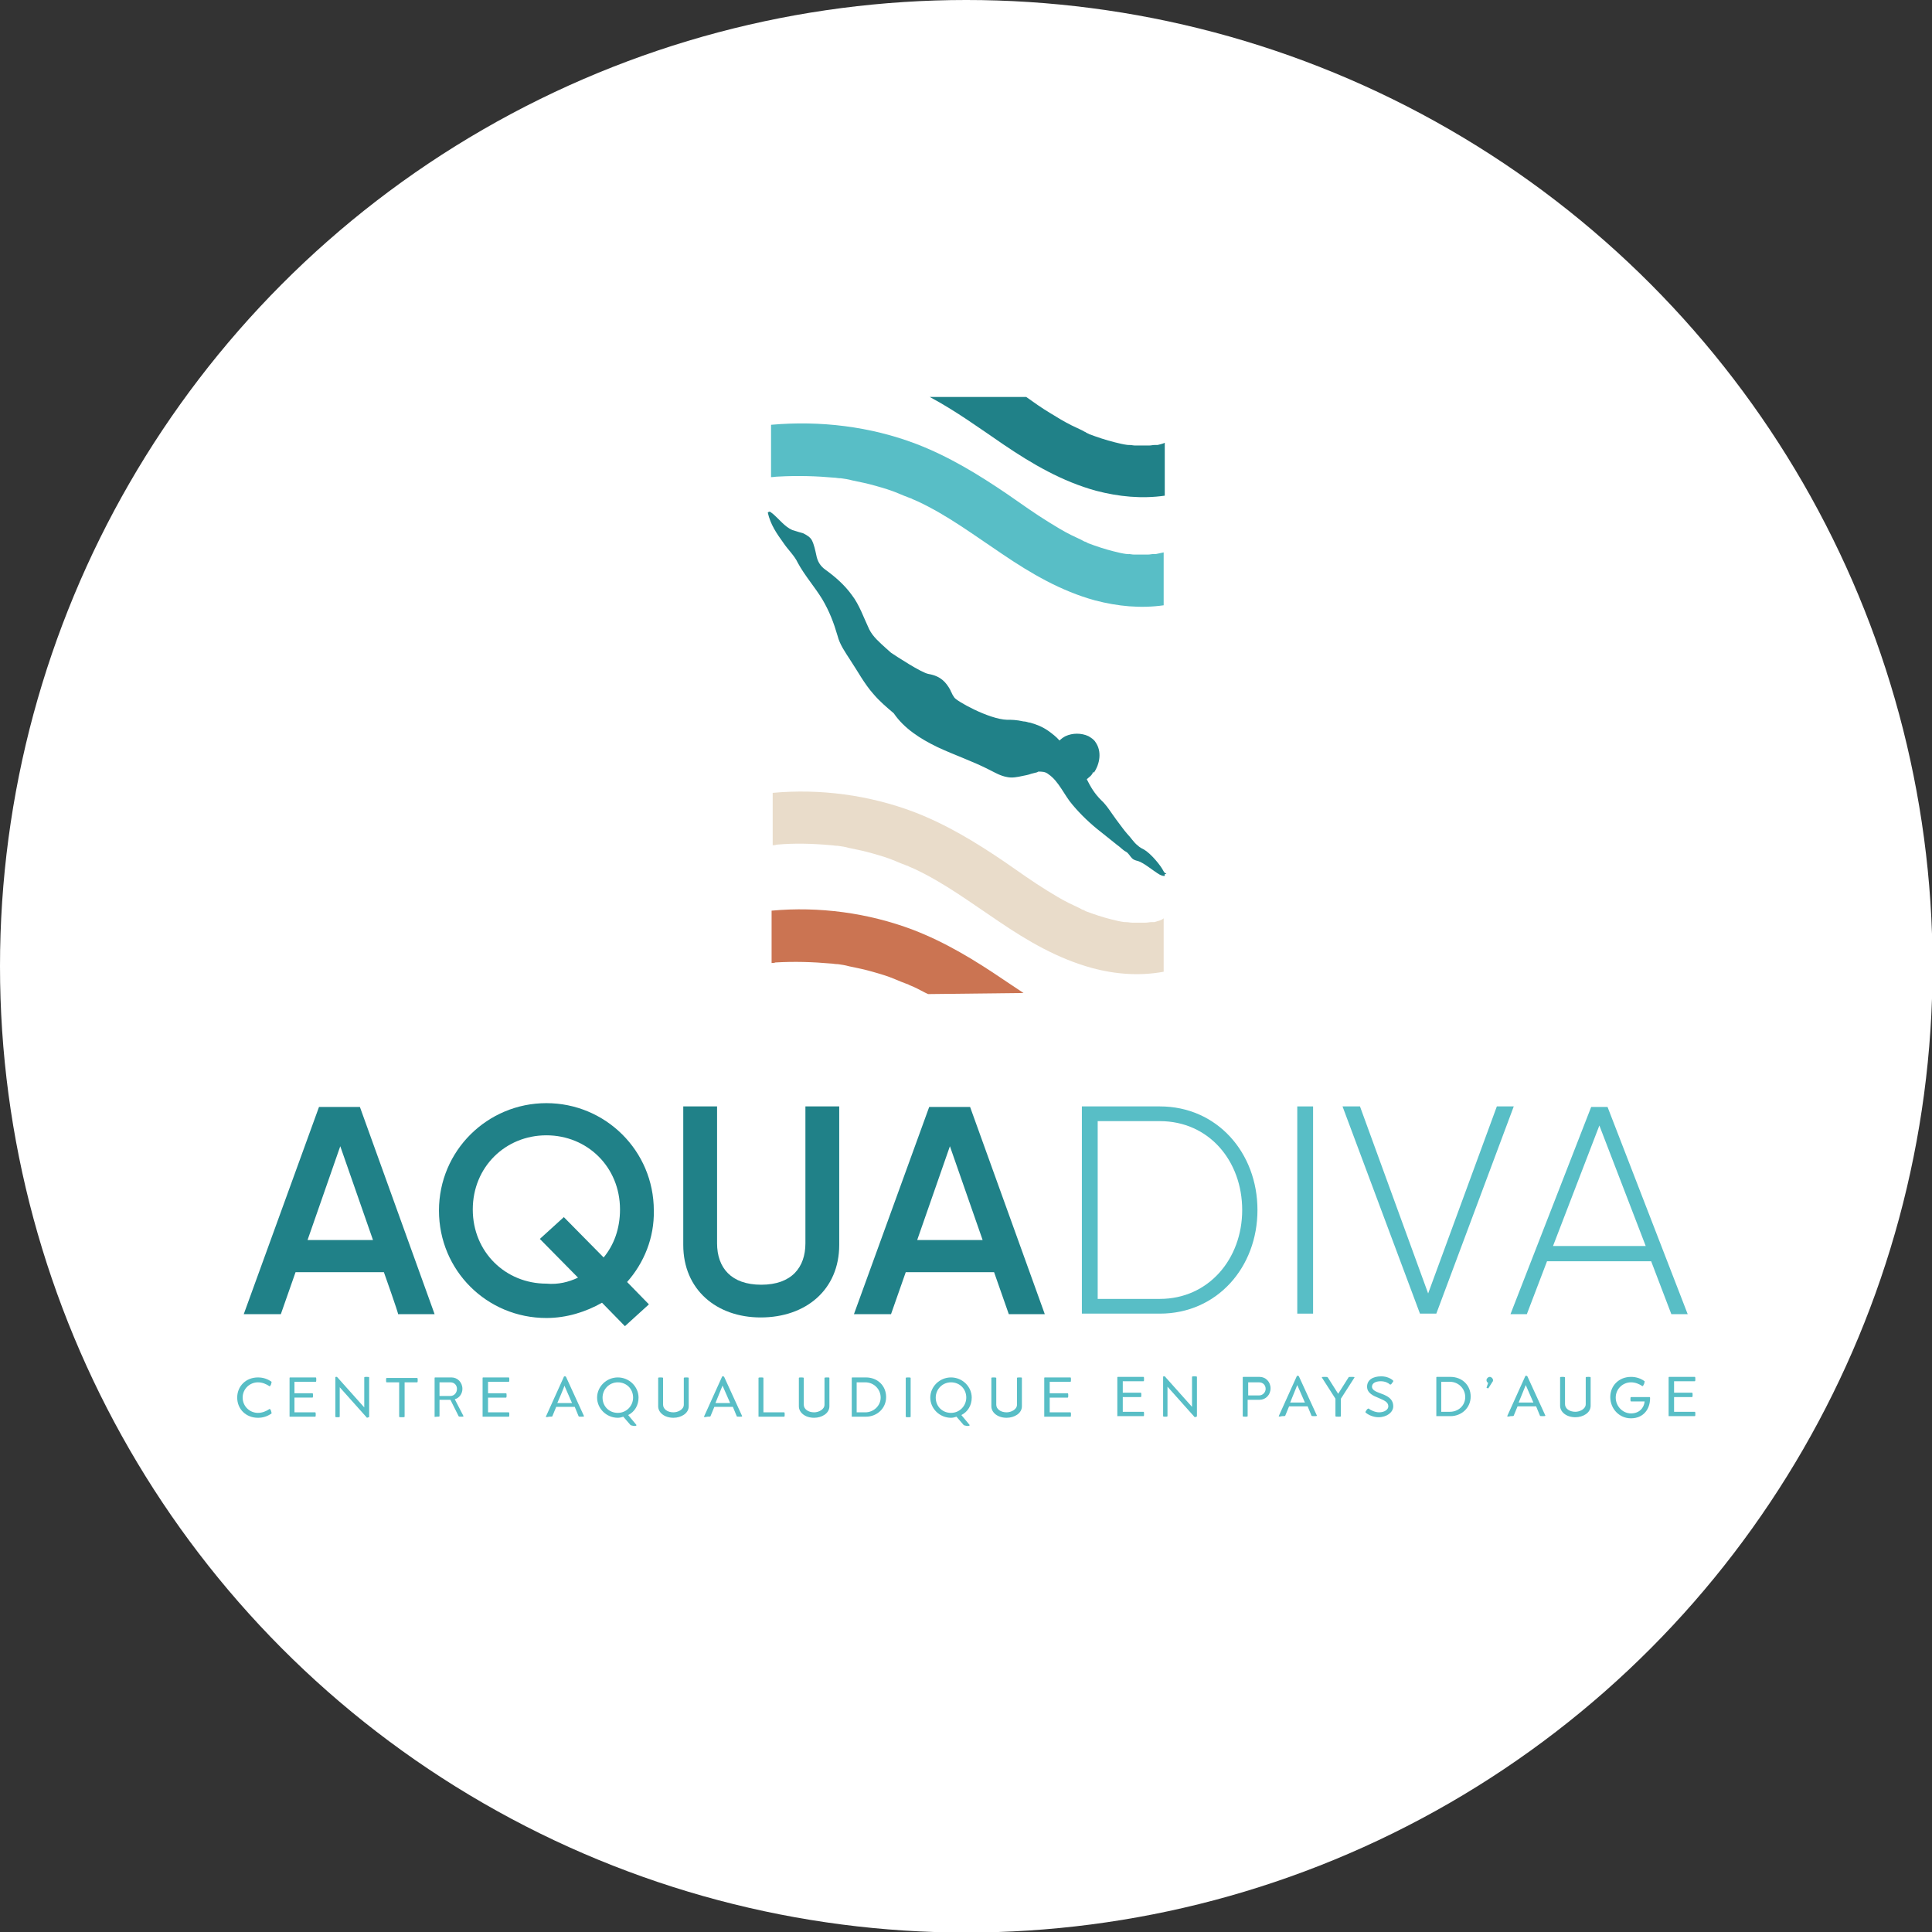 
<!-- Generator: Adobe Illustrator 30.0.0, SVG Export Plug-In . SVG Version: 9.03 Build 0)  -->
<svg version="1.1" baseProfile="basic" id="logo" xmlns="http://www.w3.org/2000/svg" xmlns:xlink="http://www.w3.org/1999/xlink"
	 x="0px" y="0px" width="354.3px" height="354.3px" viewBox="0 0 354.3 354.3" xml:space="preserve">
<rect x="0" y="0" width="354.3" height="354.3" fill="#333333" stroke="none"/>
<circle fill="#FFFFFF" cx="177.2" cy="177.2" r="177.2"/>
<g>
	<g id="PICTO">
		<path fill="#208188" d="M213.4,159.8c-0.6-1.2-2.4-3.3-3.6-4c-0.4-0.2-0.8-0.4-1.1-0.7c-0.8-0.6-1.3-1.5-2-2.2
			c-0.7-0.8-1.3-1.7-2-2.6c-0.9-1.2-1.7-2.6-2.8-3.6c-1.2-1.2-1.9-2.4-2.6-3.8c0.2-0.2,0.5-0.4,0.7-0.6c0.2-0.2,0.4-0.5,0.5-0.8
			c0,0.1,0,0.1,0.1,0.2c1.1-1.6,1.5-3.9,0.3-5.6c-0.3-0.5-0.8-0.8-1.3-1.1c-1.3-0.6-2.9-0.6-4.2,0c-0.4,0.2-0.8,0.5-1.1,0.8
			c-0.6-0.7-1.4-1.3-2.1-1.8c0,0,0,0,0,0c-1-0.7-2.2-1.2-3.4-1.5c0,0-0.1,0-0.1,0c-0.3-0.1-0.7-0.2-1-0.2c-1.3-0.3-2.3-0.3-2.6-0.3
			c0,0-0.1,0-0.1,0c0,0-0.1,0-0.1,0c-0.1,0-0.1,0-0.2,0c-3.4-0.1-9.4-3.5-9.7-4.1c-0.2-0.3-0.4-0.6-0.5-0.9
			c-0.1-0.1-0.1-0.2-0.2-0.4c0-0.1-0.1-0.1-0.1-0.2c-0.7-1.2-1.6-2.4-3.9-2.8c-1.3-0.2-6-3.3-6.9-3.9c-0.3-0.3-0.6-0.5-0.9-0.8
			c-1.2-1.1-2.4-2.1-3.1-3.5c-1-2.1-1.8-4.5-3.2-6.3c-1.3-1.8-3-3.3-4.8-4.6c-1-0.7-1.5-1.6-1.7-2.7c-0.2-0.9-0.4-1.9-0.8-2.7
			c-0.3-0.6-1-1-1.6-1.3c-0.7-0.2-1.4-0.4-2-0.6c-1.4-0.6-2.4-2-3.6-3c-0.1-0.1-0.3-0.2-0.4-0.3s-0.3-0.1-0.5,0.1
			c0.5,2.2,1.6,3.8,2.9,5.6c0.8,1.2,2,2.3,2.6,3.6c1.3,2.4,3.1,4.4,4.5,6.7c1.3,2.2,2.1,4.3,2.8,6.7c0.4,1.6,1.4,3,2.3,4.4
			c1.4,2.1,2.6,4.4,4.3,6.3c1.1,1.3,2.4,2.4,3.7,3.5c1.9,2.8,4.9,4.7,8,6.2c3.2,1.5,6.5,2.6,9.6,4.2c1,0.5,2,1.1,3.2,1.3
			c0.9,0.2,1.9,0,2.8-0.2c0.5-0.1,1.1-0.2,1.6-0.4c0.3-0.1,0.5-0.1,0.8-0.2c0.1,0,0.4-0.1,0.5-0.2c0.7,0,1.3,0,1.9,0.5
			c1.9,1.3,2.9,3.9,4.4,5.6c1.5,1.8,3.3,3.5,5.1,4.9c1,0.8,2,1.6,3,2.4c0.6,0.4,1.1,1,1.7,1.3c0.5,0.3,0.7,0.8,1.1,1.2
			c0.3,0.3,0.7,0.4,1.1,0.5c1,0.3,2.7,1.7,3.5,2.2c0.3,0.2,0.6,0.4,1,0.5c0.1,0,0.3,0.1,0.4,0c0-0.1,0-0.2,0-0.3
			c0.1,0,0.2,0,0.3-0.1C213.5,160.1,213.5,159.9,213.4,159.8L213.4,159.8z"/>
		<g>
			<path fill="#208188" d="M212.3,81.6c-0.1,0-0.1,0-0.2,0c0,0,0,0,0,0c-0.1,0-0.1,0-0.2,0c0,0-0.1,0-0.1,0c-0.4,0-0.7,0.1-1.1,0.1
				c-0.8,0-1.7,0-2.5,0c-0.4,0-0.7-0.1-1.1-0.1c0,0-0.1,0-0.1,0c0.2,0,0.5,0.1,0,0c-0.6-0.1-0.2,0,0,0c-0.1,0-0.1,0-0.2,0
				c-0.8-0.1-1.6-0.3-2.4-0.5c-1.6-0.4-3.1-0.9-4.7-1.5c-0.1-0.1-0.3-0.1-0.4-0.2c0,0,0,0,0,0c0.7,0.3,0.1,0-0.2-0.1
				c0,0-0.1,0-0.1,0c0,0,0,0,0.1,0c0,0,0.1,0,0.1,0c-0.3-0.1-0.6-0.3-0.8-0.4c-0.6-0.3-1.3-0.6-1.9-0.9c-1.4-0.7-2.7-1.5-4-2.3
				c-1.5-0.9-2.9-1.9-4.3-2.9l-17.7,0c4.7,2.5,9.1,5.7,13.5,8.7c5.3,3.6,10.8,6.8,17,8.5c4.2,1.1,8.4,1.5,12.6,0.9v-9.7
				C213.2,81.4,212.7,81.5,212.3,81.6C212.3,81.6,212.3,81.6,212.3,81.6L212.3,81.6z"/>
			<path fill="#58BEC6" d="M153,87.6c0.3,0,0.7,0.1,1,0.1c-0.1,0-0.1,0-0.2,0c0.1,0,0.1,0,0.2,0c0,0,0.1,0,0.1,0
				c0.6,0.1,0.2,0-0.1,0c0.1,0,0.2,0,0.2,0c0.7,0.1,1.4,0.2,2.1,0.4c1.5,0.3,2.9,0.6,4.3,1c1.4,0.4,2.8,0.8,4.2,1.4
				c0.7,0.3,1.4,0.6,2.1,0.8c-1.2-0.3-0.1,0,0.2,0.1c0.3,0.2,0.7,0.3,1.1,0.5c5.6,2.6,10.5,6.3,15.6,9.7c5.3,3.6,10.8,6.8,17,8.5
				c4.2,1.1,8.4,1.5,12.6,0.9v-9.7c-0.5,0.1-0.9,0.2-1.4,0.3c0,0,0.1,0,0.1,0c-0.1,0-0.1,0-0.2,0c0,0,0,0,0,0c-0.1,0-0.1,0-0.2,0
				c0,0-0.1,0-0.1,0c-0.4,0-0.7,0.1-1.1,0.1c-0.8,0-1.7,0-2.5,0c-0.4,0-0.7-0.1-1.1-0.1c0,0-0.1,0-0.1,0c0.2,0,0.5,0.1,0,0
				c-0.6-0.1-0.2,0,0,0c-0.1,0-0.1,0-0.2,0c-0.8-0.1-1.6-0.3-2.4-0.5c-1.6-0.4-3.1-0.9-4.7-1.5c-0.1-0.1-0.3-0.1-0.4-0.2
				c0,0,0,0,0,0c0.8,0.3-0.1-0.1-0.2-0.1c0.1,0,0.1,0,0.2,0.1c-0.3-0.1-0.6-0.3-0.8-0.4c-0.6-0.3-1.3-0.6-1.9-0.9
				c-1.4-0.7-2.7-1.5-4-2.3c-2.6-1.6-5.1-3.4-7.7-5.2c-5.3-3.6-10.7-6.9-16.7-9.2c-8.4-3.2-17.6-4.3-26.6-3.5v9.6
				c0.4,0,0.9-0.1,1.3-0.1C146.3,87.2,149.7,87.3,153,87.6L153,87.6z"/>
			<path fill="#E9DCCA" d="M211.7,169.1c-0.1,0-0.1,0-0.2,0c0,0,0,0,0,0c-0.1,0-0.1,0-0.2,0c0,0-0.1,0-0.1,0c-0.4,0-0.7,0.1-1.1,0.1
				c-0.8,0-1.7,0-2.5,0c-0.4,0-0.7-0.1-1.1-0.1c0,0-0.1,0-0.1,0c0.2,0,0.5,0.1,0,0c-0.6-0.1-0.2,0,0,0c-0.1,0-0.1,0-0.2,0
				c-0.8-0.1-1.6-0.3-2.4-0.5c-1.6-0.4-3.1-0.9-4.7-1.5c-0.1-0.1-0.3-0.1-0.4-0.2l0,0c0.8,0.3-0.1-0.1-0.2-0.1c0.1,0,0.1,0,0.2,0.1
				c-0.3-0.1-0.6-0.3-0.8-0.4c-0.6-0.3-1.3-0.6-1.9-0.9c-1.4-0.7-2.7-1.5-4-2.3c-2.6-1.6-5.1-3.4-7.7-5.2
				c-5.3-3.6-10.7-6.9-16.7-9.2c-8.2-3.1-17.2-4.3-25.9-3.5v9.6c0.2,0,0.5,0,0.7-0.1c3.3-0.3,6.7-0.2,10,0.1c0.3,0,0.7,0.1,1,0.1
				c-0.1,0-0.1,0-0.2,0c0.1,0,0.1,0,0.2,0c0,0,0.1,0,0.1,0c0.6,0.1,0.2,0-0.1,0c0.1,0,0.2,0,0.2,0c0.7,0.1,1.4,0.2,2.1,0.4
				c1.5,0.3,2.9,0.6,4.3,1c1.4,0.4,2.8,0.8,4.2,1.4c0.7,0.3,1.4,0.6,2.1,0.8c-1.2-0.3-0.1,0,0.2,0.1c0.3,0.2,0.7,0.3,1.1,0.5
				c5.6,2.6,10.5,6.3,15.6,9.7c5.3,3.6,10.8,6.8,17,8.5c4.4,1.2,8.9,1.5,13.2,0.7v-9.8C213,168.8,212.3,168.9,211.7,169.1
				C211.6,169.1,211.7,169.1,211.7,169.1L211.7,169.1z"/>
			<path fill="#CB7452" d="M152.4,176.7c0.3,0,0.7,0.1,1,0.1c-0.1,0-0.1,0-0.2,0c0.1,0,0.1,0,0.2,0c0,0,0.1,0,0.1,0
				c0.6,0.1,0.2,0-0.1,0c0.1,0,0.2,0,0.2,0c0.7,0.1,1.4,0.2,2.1,0.4c1.5,0.3,2.9,0.6,4.3,1c1.4,0.4,2.8,0.8,4.2,1.4
				c0.7,0.3,1.4,0.6,2.1,0.8c-1.2-0.3-0.1,0,0.2,0.1c0.3,0.2,0.7,0.3,1.1,0.5c0.9,0.4,1.7,0.9,2.6,1.3l17.5-0.2
				c-1.2-0.8-2.4-1.6-3.6-2.4c-5.3-3.6-10.7-6.9-16.7-9.2c-8.2-3.1-17.2-4.3-25.9-3.5v9.6c0.2,0,0.5,0,0.7-0.1
				C145.7,176.3,149,176.4,152.4,176.7L152.4,176.7z"/>
		</g>
	</g>
	<g id="NAME">
		<path fill="#208188" d="M70.4,233.3H54.2l-2.7,7.7h-6.8l13.8-38h7.5l13.7,38h-6.7C73.1,240.9,70.4,233.3,70.4,233.3z M68.4,227.4
			l-6-17.2l-6,17.2C56.3,227.4,68.4,227.4,68.4,227.4z"/>
		<path fill="#208188" d="M115,235.1l4,4.1l-4.4,4l-4.2-4.3c-3,1.7-6.5,2.8-10.2,2.8c-10.9,0-19.7-8.7-19.7-19.7
			c0-11,8.9-19.7,19.7-19.7s19.7,8.7,19.7,19.7C120,227,118.1,231.6,115,235.1z M106,234.3l-7-7.1l4.4-4l7.3,7.4
			c1.9-2.3,3-5.3,3-8.8c0-7.8-6-13.6-13.5-13.6s-13.5,5.8-13.5,13.6c0,7.8,6,13.6,13.5,13.6C102.4,235.6,104.3,235.1,106,234.3
			L106,234.3z"/>
		<path fill="#208188" d="M125.3,228.3v-25.4h6.2V228c0,4.5,2.6,7.6,8.1,7.6c5.6,0,8.1-3.2,8.1-7.6v-25.1h6.2v25.4
			c0,8.2-6.1,13.3-14.4,13.3C131.4,241.6,125.3,236.5,125.3,228.3L125.3,228.3z"/>
		<path fill="#208188" d="M182.3,233.3h-16.2l-2.7,7.7h-6.8l13.8-38h7.5l13.7,38H185L182.3,233.3z M180.2,227.4l-6-17.2l-6,17.2
			H180.2z"/>
		<path fill="#58BEC6" d="M230.6,221.9c0,10.5-7.4,19-17.9,19h-14.3v-38h14.3C223.2,202.9,230.6,211.4,230.6,221.9z M227.8,221.9
			c0-9-6.1-16.3-15.1-16.3h-11.4v32.6h11.4C221.6,238.2,227.8,230.9,227.8,221.9L227.8,221.9z"/>
		<path fill="#58BEC6" d="M240.8,202.9v38h-2.9v-38H240.8L240.8,202.9z"/>
		<path fill="#58BEC6" d="M246.2,202.9h3.2l12.5,34.3l12.6-34.3h3.1l-14.2,38h-3L246.2,202.9L246.2,202.9z"/>
		<path fill="#58BEC6" d="M302.8,231.3h-19.1l-3.7,9.7h-3l14.8-38h3l14.7,38h-3L302.8,231.3L302.8,231.3z M301.8,228.5l-8.5-22.1
			l-8.5,22.1H301.8L301.8,228.5z"/>
	</g>
	<g id="BASELINE">
		<path fill="#58BEC6" d="M43.5,256.3c0-2.1,1.6-3.7,3.8-3.7c1,0,1.8,0.3,2.5,0.8c0,0,0,0,0,0.1c0,0.1-0.1,0.3-0.1,0.4
			c-0.1,0.2-0.2,0.4-0.3,0.3c-0.6-0.4-1.3-0.7-2.1-0.7c-1.5,0-2.8,1.2-2.8,2.8c0,1.6,1.3,2.8,2.8,2.8c0.8,0,1.5-0.3,2.1-0.7
			c0.1-0.1,0.2,0.1,0.3,0.3c0,0.1,0.1,0.3,0.1,0.4c0,0,0,0.1,0,0.1c-0.7,0.5-1.5,0.8-2.5,0.8C45.1,260,43.5,258.4,43.5,256.3
			L43.5,256.3z"/>
		<path fill="#58BEC6" d="M53.1,259.8v-7.1c0,0,0-0.1,0.1-0.1h4.7c0.1,0,0.1,0.2,0.1,0.4c0,0.2,0,0.4-0.1,0.4H54v2.1h3.3
			c0.1,0,0.1,0.2,0.1,0.4s0,0.4-0.1,0.4H54v2.7h3.8c0.1,0,0.1,0.2,0.1,0.4c0,0.2,0,0.4-0.1,0.4L53.1,259.8
			C53.1,259.9,53.1,259.8,53.1,259.8L53.1,259.8z"/>
		<path fill="#58BEC6" d="M67.3,260l-5-5.6v5.4c0,0.1-0.2,0.1-0.4,0.1c-0.2,0-0.4,0-0.4-0.1v-7.2c0-0.1,0.1-0.1,0.1-0.1s0.1,0,0.2,0
			l5,5.6v-5.5c0-0.1,0.2-0.1,0.4-0.1c0.2,0,0.5,0,0.5,0.1v7.2c0,0.1-0.1,0.1-0.1,0.1S67.3,260,67.3,260L67.3,260z"/>
		<path fill="#58BEC6" d="M73.2,259.8v-6.3h-2.3c-0.1,0-0.1-0.2-0.1-0.4c0-0.2,0-0.4,0.1-0.4h5.6c0.1,0,0.1,0.2,0.1,0.4
			s0,0.4-0.1,0.4h-2.3v6.3c0,0.1-0.2,0.1-0.5,0.1C73.4,259.9,73.2,259.9,73.2,259.8z"/>
		<path fill="#58BEC6" d="M79.7,259.8v-7.1c0,0,0-0.1,0.1-0.1h3c1.1,0,2,0.9,2,2.1c0,0.9-0.6,1.7-1.4,1.9l1.6,3.1c0,0,0,0,0,0
			c0,0.1-0.2,0.1-0.4,0.1c-0.2,0-0.5,0-0.5-0.1l-1.5-3h-2v3c0,0.1-0.2,0.1-0.5,0.1S79.7,259.9,79.7,259.8L79.7,259.8z M83.8,254.7
			c0-0.7-0.5-1.2-1.2-1.2h-2v2.5h2C83.3,256,83.8,255.4,83.8,254.7L83.8,254.7z"/>
		<path fill="#58BEC6" d="M88.5,259.8v-7.1c0,0,0-0.1,0.1-0.1h4.7c0.1,0,0.1,0.2,0.1,0.4c0,0.2,0,0.4-0.1,0.4h-3.8v2.1h3.3
			c0.1,0,0.1,0.2,0.1,0.4s0,0.4-0.1,0.4h-3.3v2.7h3.8c0.1,0,0.1,0.2,0.1,0.4c0,0.2,0,0.4-0.1,0.4L88.5,259.8
			C88.5,259.9,88.5,259.8,88.5,259.8L88.5,259.8z"/>
		<path fill="#58BEC6" d="M100.1,259.8C100.1,259.8,100.1,259.8,100.1,259.8l3.3-7.3c0-0.1,0.1-0.1,0.2-0.1c0.1,0,0.1,0,0.2,0.1
			l3.3,7.2c0,0,0,0,0,0c0,0.1-0.2,0.1-0.5,0.1c-0.3,0-0.5,0-0.5-0.1l-0.7-1.7h-3.4l-0.7,1.7c0,0.1-0.3,0.1-0.6,0.1
			C100.3,259.9,100.1,259.9,100.1,259.8L100.1,259.8z M102.2,257.3h2.7l-1.4-3.2C103.6,254.1,102.2,257.3,102.2,257.3z"/>
		<path fill="#58BEC6" d="M115.6,261.3l-1.3-1.5c-0.3,0.1-0.6,0.2-1,0.2c-2.1,0-3.8-1.7-3.8-3.7s1.7-3.7,3.8-3.7s3.8,1.7,3.8,3.7
			c0,1.4-0.7,2.6-1.9,3.2l1.5,1.8c0,0,0,0,0,0.1c0,0.1-0.3,0.1-0.5,0.1C115.9,261.4,115.6,261.4,115.6,261.3L115.6,261.3z
			 M116.1,256.3c0-1.6-1.2-2.8-2.8-2.8c-1.6,0-2.8,1.3-2.8,2.8c0,1.6,1.2,2.8,2.8,2.8C114.9,259.1,116.1,257.8,116.1,256.3z"/>
		<path fill="#58BEC6" d="M120.7,257.9v-5.2c0-0.1,0.2-0.1,0.4-0.1s0.5,0,0.5,0.1v4.9c0,0.8,0.8,1.4,1.9,1.4c0.8,0,1.9-0.5,1.9-1.4
			v-4.9c0-0.1,0.2-0.1,0.5-0.1c0.2,0,0.4,0,0.4,0.1v5.2c0,1.3-1.4,2.1-2.8,2.1C121.8,260,120.7,259,120.7,257.9z"/>
		<path fill="#58BEC6" d="M129.1,259.8C129.1,259.8,129.1,259.8,129.1,259.8l3.3-7.3c0-0.1,0.1-0.1,0.2-0.1c0.1,0,0.1,0,0.2,0.1
			l3.3,7.2c0,0,0,0,0,0c0,0.1-0.2,0.1-0.5,0.1c-0.3,0-0.5,0-0.5-0.1l-0.7-1.7h-3.4l-0.7,1.7c0,0.1-0.3,0.1-0.6,0.1
			C129.3,259.9,129.1,259.9,129.1,259.8L129.1,259.8z M131.2,257.3h2.7l-1.4-3.2L131.2,257.3z"/>
		<path fill="#58BEC6" d="M139.1,259.8v-7.1c0-0.1,0.2-0.1,0.5-0.1c0.2,0,0.4,0,0.4,0.1v6.3h3.8c0.1,0,0.1,0.2,0.1,0.4
			c0,0.2,0,0.4-0.1,0.4L139.1,259.8C139.1,259.9,139.1,259.9,139.1,259.8L139.1,259.8z"/>
		<path fill="#58BEC6" d="M146.5,257.9v-5.2c0-0.1,0.2-0.1,0.4-0.1s0.5,0,0.5,0.1v4.9c0,0.8,0.8,1.4,1.9,1.4c0.8,0,1.9-0.5,1.9-1.4
			v-4.9c0-0.1,0.2-0.1,0.5-0.1s0.4,0,0.4,0.1v5.2c0,1.3-1.4,2.1-2.8,2.1C147.6,260,146.5,259,146.5,257.9z"/>
		<path fill="#58BEC6" d="M156.2,259.8v-7.1c0,0,0-0.1,0.1-0.1h2.5c2.1,0,3.7,1.5,3.7,3.6c0,2.1-1.7,3.6-3.7,3.6L156.2,259.8
			C156.2,259.9,156.2,259.9,156.2,259.8z M161.5,256.3c0-1.6-1.3-2.8-2.8-2.8h-1.6v5.5h1.6C160.2,259,161.5,257.8,161.5,256.3z"/>
		<path fill="#58BEC6" d="M166.1,259.8v-7.1c0-0.1,0.2-0.1,0.5-0.1c0.2,0,0.4,0,0.4,0.1v7.1c0,0.1-0.2,0.1-0.4,0.1
			S166.1,259.9,166.1,259.8z"/>
		<path fill="#58BEC6" d="M176.7,261.3l-1.3-1.5c-0.3,0.1-0.6,0.2-1,0.2c-2.1,0-3.8-1.7-3.8-3.7s1.7-3.7,3.8-3.7
			c2.1,0,3.8,1.7,3.8,3.7c0,1.4-0.7,2.6-1.9,3.2l1.5,1.8c0,0,0,0,0,0.1c0,0.1-0.3,0.1-0.5,0.1C177,261.4,176.7,261.4,176.7,261.3
			L176.7,261.3z M177.2,256.3c0-1.6-1.2-2.8-2.8-2.8s-2.8,1.3-2.8,2.8c0,1.6,1.2,2.8,2.8,2.8S177.2,257.8,177.2,256.3z"/>
		<path fill="#58BEC6" d="M181.8,257.9v-5.2c0-0.1,0.2-0.1,0.4-0.1s0.5,0,0.5,0.1v4.9c0,0.8,0.8,1.4,1.9,1.4c0.8,0,1.9-0.5,1.9-1.4
			v-4.9c0-0.1,0.2-0.1,0.5-0.1s0.4,0,0.4,0.1v5.2c0,1.3-1.4,2.1-2.8,2.1C182.9,260,181.8,259,181.8,257.9z"/>
		<path fill="#58BEC6" d="M191.5,259.8v-7.1c0,0,0-0.1,0.1-0.1h4.7c0.1,0,0.1,0.2,0.1,0.4c0,0.2,0,0.4-0.1,0.4h-3.8v2.1h3.3
			c0.1,0,0.1,0.2,0.1,0.4s0,0.4-0.1,0.4h-3.3v2.7h3.8c0.1,0,0.1,0.2,0.1,0.4c0,0.2,0,0.4-0.1,0.4L191.5,259.8
			C191.5,259.9,191.5,259.8,191.5,259.8L191.5,259.8z"/>
		<path fill="#58BEC6" d="M204.9,259.7v-7.1c0,0,0-0.1,0.1-0.1h4.7c0.1,0,0.1,0.2,0.1,0.4s0,0.4-0.1,0.4h-3.8v2.1h3.3
			c0.1,0,0.1,0.2,0.1,0.4s0,0.4-0.1,0.4h-3.3v2.7h3.8c0.1,0,0.1,0.2,0.1,0.4c0,0.2,0,0.4-0.1,0.4L204.9,259.7
			C205,259.8,204.9,259.8,204.9,259.7L204.9,259.7z"/>
		<path fill="#58BEC6" d="M219.1,259.9l-5-5.6v5.4c0,0.1-0.2,0.1-0.4,0.1s-0.4,0-0.4-0.1v-7.2c0-0.1,0.1-0.1,0.1-0.1s0.1,0,0.2,0
			l5,5.6v-5.5c0-0.1,0.2-0.1,0.4-0.1s0.5,0,0.5,0.1v7.2c0,0.1-0.1,0.1-0.1,0.1S219.1,259.9,219.1,259.9L219.1,259.9z"/>
		<path fill="#58BEC6" d="M227.9,259.7v-7.1c0,0,0-0.1,0.1-0.1h3c1.1,0,2,0.9,2,2.1c0,1.2-0.9,2.1-2,2.1h-2.2v3
			c0,0.1-0.2,0.1-0.4,0.1C228.2,259.8,227.9,259.8,227.9,259.7L227.9,259.7z M232.1,254.7c0-0.7-0.5-1.2-1.2-1.2h-2v2.4h2
			C231.6,255.9,232.1,255.3,232.1,254.7L232.1,254.7z"/>
		<path fill="#58BEC6" d="M234.5,259.7C234.5,259.7,234.5,259.7,234.5,259.7l3.3-7.3c0-0.1,0.1-0.1,0.2-0.1c0.1,0,0.1,0,0.2,0.1
			l3.3,7.2c0,0,0,0,0,0c0,0.1-0.2,0.1-0.5,0.1c-0.3,0-0.5,0-0.5-0.1l-0.7-1.7h-3.4l-0.7,1.7c0,0.1-0.3,0.1-0.6,0.1
			C234.7,259.8,234.5,259.8,234.5,259.7L234.5,259.7z M236.6,257.2h2.7l-1.4-3.2L236.6,257.2z"/>
		<path fill="#58BEC6" d="M244.9,259.7v-3.2l-2.5-3.9c0,0,0,0,0,0c0-0.1,0.2-0.1,0.5-0.1c0.3,0,0.5,0,0.6,0.1l1.9,3l1.9-3
			c0-0.1,0.3-0.1,0.6-0.1c0.2,0,0.5,0,0.5,0.1c0,0,0,0,0,0l-2.5,3.9v3.2c0,0.1-0.2,0.1-0.4,0.1C245.2,259.8,244.9,259.8,244.9,259.7
			L244.9,259.7z"/>
		<path fill="#58BEC6" d="M250.4,259C250.4,259,250.4,258.9,250.4,259c0-0.1,0.1-0.3,0.2-0.4c0.1-0.2,0.3-0.3,0.4-0.3
			c0.3,0.3,1.2,0.7,1.9,0.7c1,0,1.7-0.5,1.7-1.1c0-0.8-0.8-1.1-1.7-1.5c-1-0.4-2.2-0.9-2.2-2.1c0-1.2,1-1.9,2.6-1.9
			c1,0,1.8,0.4,2.2,0.8c0,0,0,0,0,0.1c0,0.1-0.1,0.2-0.2,0.3c-0.1,0.2-0.2,0.3-0.3,0.3c0,0,0,0-0.1,0c-0.3-0.3-0.9-0.6-1.7-0.6
			c-1,0-1.6,0.4-1.6,1c0,0.6,0.7,0.9,1.5,1.2c1.1,0.4,2.4,0.9,2.4,2.4c0,1.1-1.2,2-2.7,2C251.9,259.9,250.9,259.5,250.4,259
			L250.4,259z"/>
		<path fill="#58BEC6" d="M263.4,259.7v-7.1c0,0,0-0.1,0.1-0.1h2.5c2.1,0,3.7,1.5,3.7,3.6s-1.7,3.6-3.7,3.6L263.4,259.7
			C263.4,259.8,263.4,259.8,263.4,259.7z M268.7,256.2c0-1.6-1.3-2.8-2.8-2.8h-1.6v5.5h1.6C267.4,258.9,268.7,257.8,268.7,256.2z"/>
		<path fill="#58BEC6" d="M272.6,254.5C272.6,254.5,272.6,254.4,272.6,254.5l0.3-0.9c-0.2-0.1-0.3-0.3-0.3-0.5
			c0-0.3,0.3-0.6,0.6-0.6c0.3,0,0.6,0.3,0.6,0.6c0,0.1,0,0.2-0.1,0.3l-0.7,1.1c0,0.1-0.1,0.1-0.2,0.1
			C272.7,254.5,272.6,254.5,272.6,254.5L272.6,254.5z"/>
		<path fill="#58BEC6" d="M276.4,259.7C276.4,259.7,276.4,259.7,276.4,259.7l3.3-7.3c0-0.1,0.1-0.1,0.2-0.1c0.1,0,0.1,0,0.2,0.1
			l3.3,7.2c0,0,0,0,0,0c0,0.1-0.2,0.1-0.5,0.1c-0.3,0-0.5,0-0.5-0.1l-0.7-1.7h-3.4l-0.7,1.7c0,0.1-0.3,0.1-0.6,0.1
			C276.7,259.8,276.4,259.8,276.4,259.7L276.4,259.7z M278.5,257.2h2.7l-1.4-3.2L278.5,257.2z"/>
		<path fill="#58BEC6" d="M286.1,257.8v-5.2c0-0.1,0.2-0.1,0.4-0.1s0.5,0,0.5,0.1v4.9c0,0.8,0.8,1.4,1.9,1.4c0.8,0,1.9-0.5,1.9-1.4
			v-4.9c0-0.1,0.2-0.1,0.5-0.1c0.2,0,0.4,0,0.4,0.1v5.2c0,1.3-1.4,2.1-2.8,2.1C287.2,259.9,286.1,258.9,286.1,257.8L286.1,257.8z"/>
		<path fill="#58BEC6" d="M295.3,256.2c0-2.1,1.6-3.7,3.8-3.7c1,0,1.8,0.3,2.5,0.8c0,0,0,0.1,0,0.1c0,0.1-0.1,0.3-0.1,0.4
			c-0.1,0.2-0.2,0.4-0.3,0.4c0,0,0,0,0,0c-0.6-0.4-1.3-0.7-2.1-0.7c-1.5,0-2.8,1.2-2.8,2.8c0,1.6,1.3,2.9,2.8,2.9
			c1.5,0,2.4-1,2.5-2.2h-2.5c-0.1,0-0.1-0.2-0.1-0.4c0-0.2,0-0.4,0.1-0.4h3.4c0.1,0,0.1,0.1,0.1,0.2c0,2.1-1.3,3.7-3.5,3.7
			S295.3,258.3,295.3,256.2L295.3,256.2z"/>
		<path fill="#58BEC6" d="M306,259.7v-7.1c0,0,0-0.1,0.1-0.1h4.7c0.1,0,0.1,0.2,0.1,0.4s0,0.4-0.1,0.4h-3.8v2.1h3.3
			c0.1,0,0.1,0.2,0.1,0.4s0,0.4-0.1,0.4h-3.3v2.7h3.8c0.1,0,0.1,0.2,0.1,0.4c0,0.2,0,0.4-0.1,0.4L306,259.7
			C306,259.8,306,259.8,306,259.7L306,259.7z"/>
	</g>
</g>
</svg>
